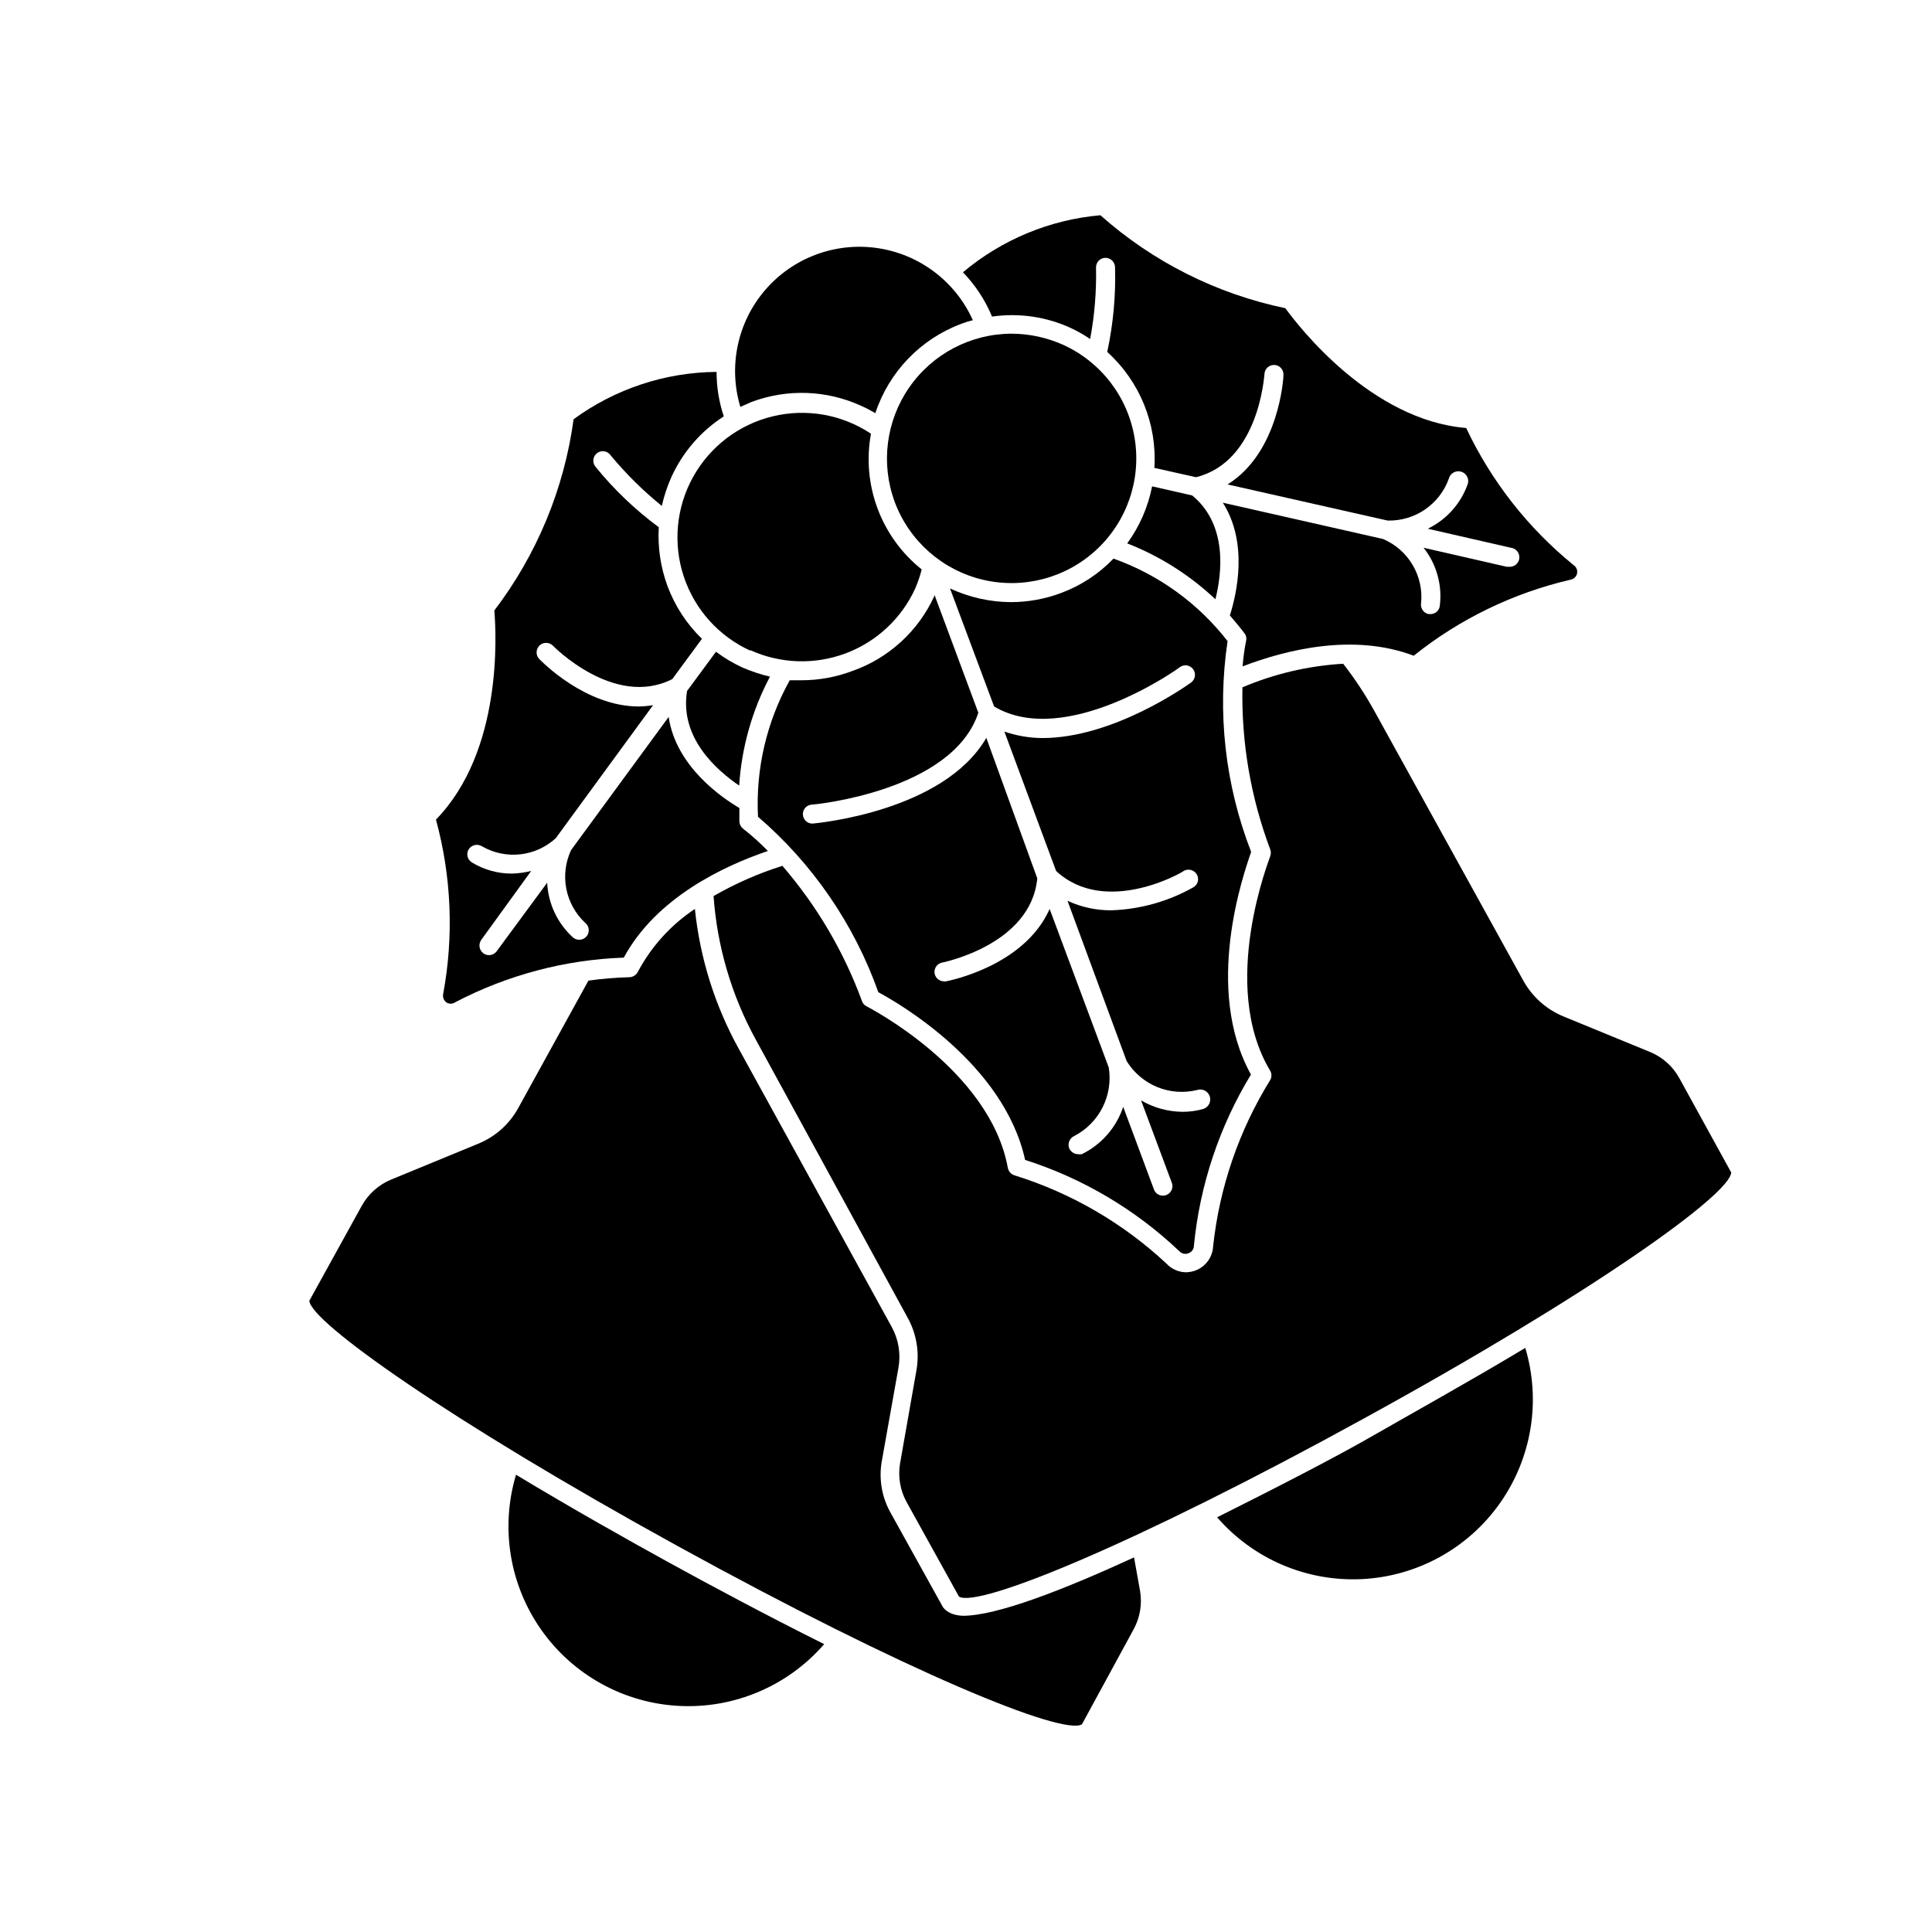 <?xml version="1.0" encoding="UTF-8"?>
<!-- Uploaded to: ICON Repo, www.iconrepo.com, Generator: ICON Repo Mixer Tools -->
<svg fill="#000000" width="800px" height="800px" version="1.1" viewBox="144 144 512 512" xmlns="http://www.w3.org/2000/svg">
 <g>
  <path d="m280.75 534.82c-4.199 14.031-1.715 29.215 6.738 41.172 8.453 11.961 21.934 19.371 36.559 20.098 14.629 0.727 28.777-5.312 38.371-16.379-15.77-7.859-30.781-15.922-41.211-21.664-10.43-5.742-25.344-14.105-40.457-23.227z"/>
  <path d="m393.9 569.93-14.055-25.34c-2.246-4.16-2.992-8.961-2.117-13.605l4.383-24.586c0.633-3.656 0.012-7.422-1.762-10.68l-40.559-73.758c-6.332-11.453-10.293-24.062-11.637-37.082-6.352 4.211-11.547 9.945-15.117 16.676-0.43 0.836-1.277 1.375-2.215 1.414-3.641 0.098-7.273 0.398-10.883 0.906l-18.59 33.754c-2.348 4.289-6.102 7.633-10.629 9.473l-23.125 9.523v-0.004c-3.273 1.375-5.988 3.805-7.711 6.902l-13.906 25.191c0.301 5.543 36.777 31.539 97.488 64.941s102.22 50.383 107.26 47.309l13.703-25.191c1.68-3.074 2.281-6.621 1.715-10.074l-1.613-8.969c-18.992 8.715-36.426 15.469-45.344 15.469-2.57-0.102-4.231-0.91-5.289-2.269z"/>
  <path d="m466.55 546.1c9.594 11.066 23.742 17.105 38.371 16.379 14.629-0.723 28.109-8.133 36.559-20.094 8.453-11.961 10.938-27.145 6.738-41.172-15.113 9.07-30.23 17.434-40.305 23.227-10.074 5.793-25.645 13.801-41.363 21.66z"/>
  <path d="m505.45 519.91c60.809-33.352 97.137-59.449 97.336-65.195l-13.855-25.191v0.004c-1.707-3.012-4.363-5.367-7.555-6.703l-23.074-9.473c-4.523-1.871-8.273-5.231-10.633-9.52l-39.547-71.594c-2.398-4.316-5.125-8.445-8.164-12.34-9.191 0.539-18.223 2.652-26.699 6.246-0.293 14.645 2.203 29.211 7.356 42.926 0.227 0.598 0.227 1.262 0 1.863 0 0.301-13.703 34.008 0 56.828 0.441 0.766 0.441 1.707 0 2.469-8.262 13.348-13.426 28.379-15.117 43.984-0.121 2.922-1.988 5.484-4.734 6.496-0.824 0.297-1.691 0.453-2.57 0.457-1.914-0.059-3.727-0.875-5.035-2.269-11.5-10.742-25.277-18.754-40.309-23.426-0.902-0.281-1.582-1.035-1.762-1.965-4.734-26.098-37.082-42.621-37.434-42.824-0.57-0.27-1.008-0.762-1.207-1.359-4.816-13.133-11.969-25.289-21.109-35.871-6.352 2.004-12.465 4.691-18.238 8.008 0.945 13.301 4.742 26.238 11.133 37.938l40.305 73.809c2.363 4.262 3.18 9.211 2.316 14.008l-4.332 24.637v-0.004c-0.574 3.453 0.012 6.996 1.664 10.078l13.957 25.191c5.035 3.07 46.551-13.805 107.31-47.207z"/>
  <path d="m309.31 397.78c8.613-15.922 26.5-24.285 38.188-28.266v0.004c-2.027-2.098-4.199-4.051-6.496-5.844-0.605-0.445-0.988-1.121-1.059-1.867v-3.68c-4.734-2.769-16.828-11.082-18.742-24.133l-25.844 35.266-0.004 0.004c-1.5 3.195-1.949 6.789-1.277 10.258 0.668 3.465 2.422 6.633 5.008 9.039 0.84 0.672 1.156 1.805 0.793 2.816-0.363 1.012-1.328 1.684-2.406 1.668-0.566-0.008-1.117-0.203-1.562-0.555-4.148-3.738-6.633-8.98-6.902-14.559l-13.402 18.188h0.004c-0.48 0.625-1.227 0.996-2.016 1.004-0.547 0.012-1.082-0.164-1.512-0.504-1.105-0.832-1.352-2.391-0.555-3.523l13.25-18.289c-1.648 0.414-3.34 0.652-5.039 0.703-3.805 0.031-7.543-1.016-10.781-3.019-1.148-0.77-1.465-2.32-0.703-3.477 0.785-1.156 2.352-1.469 3.523-0.707 3.062 1.754 6.598 2.488 10.105 2.098 3.504-0.387 6.793-1.883 9.395-4.266l25.797-35.266h-0.004c-1.246 0.215-2.512 0.332-3.777 0.352-14.156 0-25.746-11.941-26.398-12.594-0.461-0.488-0.711-1.137-0.691-1.809s0.305-1.309 0.789-1.77c1.016-0.957 2.617-0.914 3.578 0.102 0 0 16.223 16.625 31.59 8.816l7.859-10.68c-4.035-3.918-7.152-8.684-9.117-13.957-1.84-4.988-2.629-10.305-2.32-15.617-6.227-4.598-11.844-9.965-16.727-15.969-0.457-0.523-0.68-1.215-0.609-1.906 0.066-0.691 0.414-1.324 0.965-1.75 0.551-0.422 1.254-0.602 1.938-0.492 0.688 0.109 1.297 0.5 1.688 1.074 4.059 4.906 8.602 9.398 13.555 13.402 0.59-2.652 1.449-5.234 2.566-7.711 2.988-6.559 7.797-12.117 13.855-16.02-1.27-3.801-1.914-7.781-1.914-11.789-13.629 0.109-26.883 4.5-37.887 12.543-2.5 18.43-9.738 35.891-21.008 50.684 0.504 6.098 2.266 37.23-15.469 55.418v0.004c4.106 15.059 4.762 30.852 1.914 46.199-0.176 0.832 0.137 1.691 0.809 2.215 0.711 0.496 1.656 0.496 2.367 0 13.824-7.238 29.094-11.281 44.688-11.84z"/>
  <path d="m339.89 352.19c0.645-10.094 3.426-19.934 8.16-28.867-2.535-0.605-5.016-1.43-7.406-2.469-2.434-1.141-4.746-2.527-6.902-4.133l-7.656 10.379c-2.066 12.445 7.91 21.059 13.805 25.09z"/>
  <path d="m442.72 288c8.672 3.391 16.605 8.422 23.375 14.812 1.762-7.004 3.223-19.801-6.144-27.508l-10.629-2.418h-0.004c-1.066 5.461-3.32 10.621-6.598 15.113z"/>
  <path d="m532.55 257.42c-25.191-2.066-44.336-26.801-47.914-31.738v-0.004c-18.211-3.785-35.113-12.281-49.02-24.637-13.406 1.176-26.125 6.453-36.426 15.117 3.285 3.394 5.898 7.375 7.711 11.738 7.133-1.027 14.414 0.039 20.957 3.07 1.754 0.824 3.438 1.785 5.039 2.875 1.168-6.231 1.691-12.559 1.562-18.895-0.059-1.371 0.996-2.539 2.367-2.621 1.383-0.059 2.562 0.988 2.668 2.371 0.227 7.578-0.469 15.156-2.066 22.57 8.633 7.805 13.23 19.117 12.496 30.73l11.035 2.469c16.727-4.133 18.086-27.105 18.137-27.355 0.031-0.668 0.328-1.297 0.824-1.746 0.496-0.449 1.152-0.68 1.82-0.648 1.391 0.07 2.461 1.254 2.391 2.644 0 0.957-1.211 20.555-14.812 29.02l42.422 9.574c3.535 0.086 7.004-0.941 9.918-2.941 2.91-2 5.117-4.867 6.305-8.195 0.375-1.391 1.809-2.215 3.199-1.836 1.391 0.375 2.215 1.805 1.84 3.199-1.82 5.231-5.644 9.523-10.629 11.938l22.016 5.039c1.391 0.152 2.394 1.406 2.242 2.797-0.152 1.391-1.406 2.394-2.797 2.242h-0.555l-22.016-5.039c3.461 4.383 5.008 9.98 4.281 15.52-0.199 1.203-1.246 2.078-2.469 2.062h-0.453c-1.359-0.254-2.258-1.559-2.016-2.922 0.34-3.531-0.453-7.082-2.266-10.133-1.809-3.055-4.547-5.449-7.809-6.844l-42.473-9.621c6.801 10.68 3.68 24.184 1.863 29.875 1.309 1.512 2.621 3.074 3.879 4.734 0.453 0.586 0.602 1.352 0.406 2.066-0.434 2.215-0.734 4.449-0.906 6.699 11.586-4.434 29.422-8.867 45.344-2.82h-0.004c12.176-9.742 26.379-16.625 41.566-20.152 0.852-0.141 1.531-0.785 1.719-1.625 0.188-0.844-0.152-1.715-0.863-2.203-12.113-9.832-21.859-22.266-28.516-36.375z"/>
  <path d="m469.32 313.9c-7.789-10.02-18.277-17.605-30.23-21.867-3.887 4.051-8.641 7.172-13.906 9.121-4.234 1.586-8.723 2.406-13.25 2.418-5.59-0.027-11.105-1.266-16.172-3.629l11.688 31.285c18.895 11.234 48.918-10.078 49.223-10.43v0.004c1.129-0.82 2.707-0.574 3.527 0.555 0.82 1.125 0.574 2.703-0.555 3.523-1.059 0.754-20.555 14.711-39.398 14.711-3.426-0.02-6.832-0.598-10.074-1.711l13.703 36.93c13.047 12.141 33.605 0.352 33.805 0 1.215-0.691 2.758-0.289 3.477 0.906 0.344 0.57 0.441 1.258 0.273 1.906-0.172 0.645-0.598 1.191-1.18 1.52-6.625 3.746-14.059 5.836-21.664 6.098-4.035 0.043-8.027-0.82-11.688-2.519l15.668 42.469c1.906 3.106 4.75 5.519 8.117 6.894 3.371 1.379 7.094 1.645 10.625 0.766 1.391-0.434 2.867 0.348 3.301 1.738 0.43 1.391-0.348 2.867-1.738 3.301-1.77 0.504-3.602 0.758-5.441 0.754-3.879-0.023-7.684-1.066-11.035-3.023l8.16 21.867h0.004c0.277 0.77 0.164 1.629-0.309 2.301s-1.238 1.074-2.062 1.074c-1.051 0.023-2-0.625-2.367-1.613l-8.16-21.914c-1.828 5.488-5.785 10.008-10.984 12.543-0.316 0.047-0.641 0.047-0.957 0-1.027-0.012-1.953-0.621-2.367-1.562-0.492-1.277 0.105-2.719 1.359-3.273 3.234-1.68 5.856-4.336 7.492-7.594 1.637-3.258 2.207-6.945 1.629-10.543l-15.668-42.02c-6.699 15.113-26.551 18.992-27.508 19.195h-0.504c-1.207-0.023-2.234-0.883-2.469-2.062-0.246-1.363 0.652-2.668 2.012-2.926 0 0 23.527-4.637 25.191-22.32l-13.5-37.227c-11.285 19.445-44.535 22.57-46.098 22.723l-0.004-0.004c-1.391 0-2.516-1.125-2.516-2.519 0-1.391 1.125-2.516 2.516-2.516 0.352 0 37.082-3.477 43.984-24.336l-11.637-31.285v0.301c-4.258 9.359-12.16 16.566-21.867 19.953-4.254 1.594-8.758 2.41-13.301 2.418h-3.176 0.004c-6.144 11.027-9.059 23.562-8.414 36.172 14.496 12.461 25.488 28.488 31.891 46.5 5.441 2.922 33.301 18.992 38.895 44.438 15.266 4.883 29.234 13.148 40.859 24.184 0.609 0.672 1.574 0.895 2.418 0.555 0.871-0.285 1.461-1.098 1.461-2.016 1.562-16.059 6.731-31.559 15.113-45.344-12.594-22.723-2.016-53.051 0.051-58.996-6.906-17.762-9.059-37.023-6.246-55.871z"/>
  <path d="m340.2 251.83 2.973-1.309c9.461-3.543 19.945-3.164 29.121 1.059 1.262 0.566 2.488 1.207 3.68 1.914 3.606-10.938 11.984-19.648 22.77-23.68 1-0.395 2.027-0.715 3.074-0.957-4.613-10.277-14.152-17.484-25.297-19.113-11.148-1.629-22.352 2.547-29.711 11.074-7.359 8.527-9.852 20.227-6.609 31.012z"/>
  <path d="m342.77 316.27c7.973 3.637 17.059 3.961 25.27 0.902 8.211-3.062 14.867-9.258 18.512-17.227 0.695-1.633 1.27-3.316 1.711-5.039-5.285-4.219-9.328-9.789-11.695-16.125-2.371-6.336-2.977-13.195-1.754-19.844-7.672-5.109-17.133-6.773-26.086-4.594-8.957 2.18-16.59 8.004-21.059 16.066s-5.363 17.621-2.465 26.371c2.898 8.75 9.32 15.891 17.719 19.691z"/>
  <path d="m381.11 277.02c3.856 10.344 12.625 18.078 23.367 20.617 10.742 2.535 22.043-0.457 30.125-7.981 8.078-7.523 11.867-18.582 10.098-29.477-1.766-10.898-8.859-20.191-18.902-24.777-4.309-1.941-8.977-2.957-13.703-2.973-10.82 0.02-20.949 5.328-27.121 14.215-6.176 8.883-7.617 20.227-3.863 30.375z"/>
 </g>
</svg>